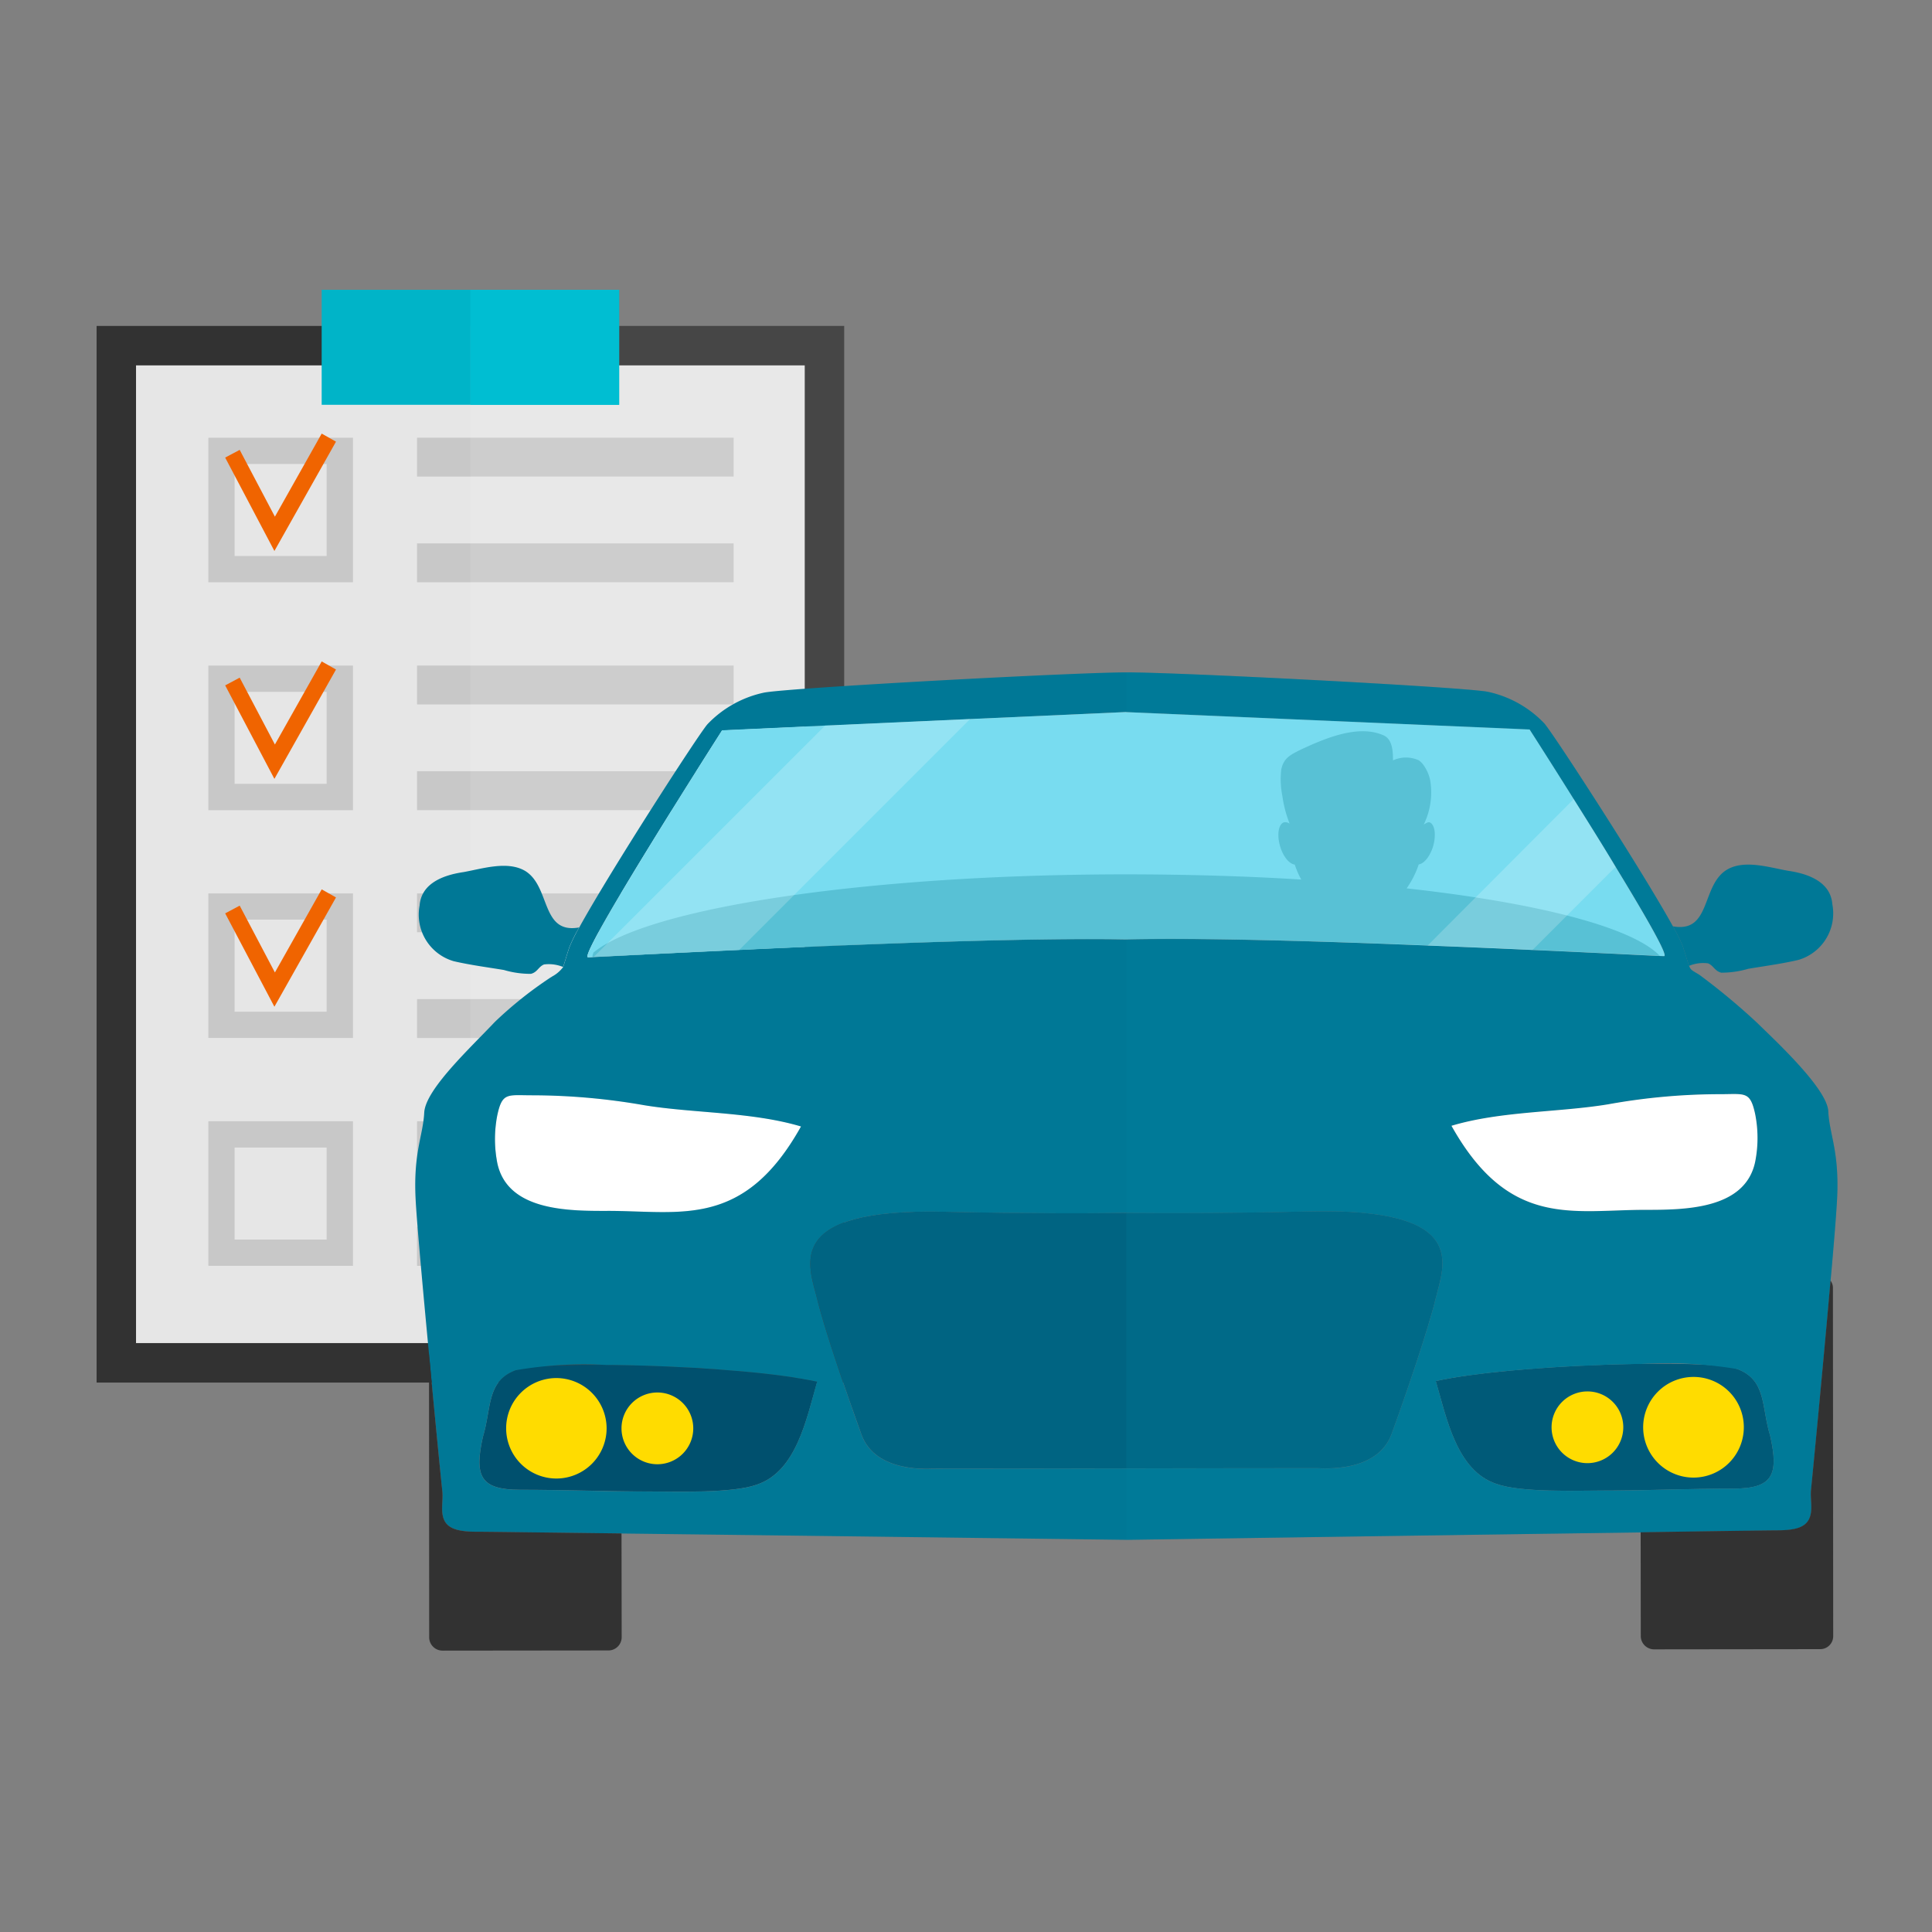 <svg xmlns="http://www.w3.org/2000/svg" xmlns:xlink="http://www.w3.org/1999/xlink" width="100" height="100" viewBox="0 0 100 100"><rect x="0" y="0" width="100" height="100" fill="#808080" stroke="none"/><defs><clipPath id="clip-Artboard_1"><rect width="100" height="100"></rect></clipPath></defs><g id="Artboard_1" data-name="Artboard &#x2013; 1" clip-path="url(#clip-Artboard_1)"><g id="Group_45" data-name="Group 45" transform="translate(-22.921 -237.248)"><g id="Group_43" data-name="Group 43" transform="translate(27.921 252.248)"><g id="Group_42" data-name="Group 42"><rect id="Rectangle_47" data-name="Rectangle 47" width="38.695" height="54.691" transform="translate(0 1.871)" fill="#323232"></rect><rect id="Rectangle_48" data-name="Rectangle 48" width="34.612" height="50.606" transform="translate(2.041 3.912)" fill="#e6e6e6"></rect><rect id="Rectangle_49" data-name="Rectangle 49" width="15.397" height="5.952" transform="translate(11.65)" fill="#00b4c8"></rect><g id="Group_40" data-name="Group 40" transform="translate(5.785 7.655)"><path id="Path_186" data-name="Path 186" d="M38.136,259.027v4.763H33.373v-4.763Zm1.361-1.361H32.015v7.484H39.5v-7.484Z" transform="translate(-32.015 -257.666)" fill="#c8c8c8"></path><path id="Path_187" data-name="Path 187" d="M38.136,267.375v4.76H33.373v-4.76Zm1.361-1.361H32.015V273.5H39.5v-7.483Z" transform="translate(-32.015 -254.219)" fill="#c8c8c8"></path><path id="Path_188" data-name="Path 188" d="M38.136,275.719v4.764H33.373v-4.764Zm1.361-1.358H32.015v7.481H39.5v-7.481Z" transform="translate(-32.015 -250.773)" fill="#c8c8c8"></path><path id="Path_189" data-name="Path 189" d="M38.136,284.068v4.764H33.373v-4.764Zm1.361-1.361H32.015v7.484H39.5v-7.484Z" transform="translate(-32.015 -247.327)" fill="#c8c8c8"></path></g><g id="Group_41" data-name="Group 41" transform="translate(16.586 7.655)"><rect id="Rectangle_50" data-name="Rectangle 50" width="16.387" height="2.013" fill="#c8c8c8"></rect><rect id="Rectangle_51" data-name="Rectangle 51" width="16.387" height="2.013" transform="translate(0 5.471)" fill="#c8c8c8"></rect><rect id="Rectangle_52" data-name="Rectangle 52" width="16.387" height="2.012" transform="translate(0 11.794)" fill="#c8c8c8"></rect><rect id="Rectangle_53" data-name="Rectangle 53" width="16.387" height="2.015" transform="translate(0 17.263)" fill="#c8c8c8"></rect><rect id="Rectangle_54" data-name="Rectangle 54" width="16.387" height="2.01" transform="translate(0 23.589)" fill="#c8c8c8"></rect><rect id="Rectangle_55" data-name="Rectangle 55" width="16.387" height="2.015" transform="translate(0 29.058)" fill="#c8c8c8"></rect><rect id="Rectangle_56" data-name="Rectangle 56" width="16.387" height="2.012" transform="translate(0 35.38)" fill="#c8c8c8"></rect><rect id="Rectangle_57" data-name="Rectangle 57" width="16.387" height="2.015" transform="translate(0 40.85)" fill="#c8c8c8"></rect></g><rect id="Rectangle_58" data-name="Rectangle 58" width="19.347" height="54.691" transform="translate(19.347 1.871)" fill="#fff" opacity="0.1" style="mix-blend-mode: screen;isolation: isolate"></rect><rect id="Rectangle_59" data-name="Rectangle 59" width="7.696" height="5.952" transform="translate(19.35)" fill="#00bed2"></rect></g><path id="Path_190" data-name="Path 190" d="M35.179,263.59l-2.548-4.833.751-.4,1.823,3.458,2.422-4.3.74.417Z" transform="translate(-25.976 -250.072)" fill="#f06400"></path><path id="Path_191" data-name="Path 191" d="M35.179,271.939,32.631,267.1l.751-.4,1.823,3.461,2.422-4.3.74.418Z" transform="translate(-25.976 -246.625)" fill="#f06400"></path><path id="Path_192" data-name="Path 192" d="M35.179,280.287l-2.548-4.833.751-.4,1.823,3.459,2.422-4.3.74.417Z" transform="translate(-25.976 -243.179)" fill="#f06400"></path></g><g id="Group_44" data-name="Group 44" transform="translate(44.412 272.041)"><path id="Path_193" data-name="Path 193" d="M92.362,298.055c-2.287,0-4.458.1-6.744.1-1.365,0-4.254.11-5.506-.348-2.047-.682-2.564-3.38-3.132-5.32,4.034-.887,14.163-1.159,15.6-.626,1.527.567,1.249,1.974,1.708,3.456C94.751,297.371,94.41,298.054,92.362,298.055Z" transform="translate(-24.156 -255.797)" fill="#005a78"></path><path id="Path_194" data-name="Path 194" d="M58.356,283.37c-2.96,5.3-6.225,4.369-9.988,4.37-2.049.006-5.205.007-5.731-2.475a6.37,6.37,0,0,1,0-2.481c.256-1.185.519-1.026,1.794-1.026a33.734,33.734,0,0,1,5.808.514C52.808,282.693,55.8,282.61,58.356,283.37Z" transform="translate(-38.386 -259.86)" fill="#fff"></path><path id="Path_195" data-name="Path 195" d="M59.432,292.5c-.565,1.94-1.077,4.64-3.125,5.329-1.252.456-4.14.356-5.509.356-2.282,0-4.455-.089-6.74-.089-2.047,0-2.391-.68-1.934-2.731.456-1.482.175-2.891,1.7-3.459C45.261,291.377,55.391,291.623,59.432,292.5Z" transform="translate(-38.621 -255.78)" fill="#00506e"></path><path id="Path_196" data-name="Path 196" d="M48.014,276.539a8.3,8.3,0,0,0-.511,1.034c-.187.568-.259.851-.321,1.012a1.951,1.951,0,0,0-.983-.13c-.29.113-.339.4-.681.486a4.836,4.836,0,0,1-1.4-.2c-.853-.141-1.739-.256-2.594-.454a2.507,2.507,0,0,1-1.768-2.877c.089-1.2,1.31-1.594,2.278-1.736.965-.174,2.279-.6,3.189-.058C46.546,274.43,46.025,276.9,48.014,276.539Z" transform="translate(-39.529 -263.328)" fill="#007896"></path><path id="Path_197" data-name="Path 197" d="M112.733,288.981c-.065-1.2-2.864-3.763-3.666-4.559a34.453,34.453,0,0,0-3.005-2.5c-.369-.23-.444-.23-.531-.462-.059-.16-.137-.445-.324-1.016a7.957,7.957,0,0,0-.514-1.03c-1.6-2.9-6.282-10.128-6.673-10.522a5.67,5.67,0,0,0-2.939-1.626c-1.45-.253-15.971-1.006-18.708-1s-17.256.788-18.707,1.044a5.679,5.679,0,0,0-2.933,1.626c-.389.4-5.058,7.634-6.653,10.54a8.3,8.3,0,0,0-.511,1.034c-.187.568-.259.851-.321,1.012a1.737,1.737,0,0,1-.576.49.118.118,0,0,1-.051.032,20.4,20.4,0,0,0-2.9,2.309c-1.321,1.395-3.6,3.51-3.661,4.7s-.564,2.052-.448,4.442c.057,1.17.376,4.681.694,8.037.322,3.515.657,6.845.688,7.107.057.511-.114,1.086.112,1.536s.8.575,1.707.575c.278,0,3.309.038,7.462.088,9.909.119,26.144.328,26.144.328s16.753-.249,26.606-.384c3.908-.062,6.741-.1,7-.1.907,0,1.476-.114,1.708-.571s.055-1.027.11-1.54c.04-.353.623-6.371,1.009-10.816.177-1.95.308-3.6.342-4.331C113.3,291.028,112.788,290.173,112.733,288.981Zm-5.587-.882c1.283,0,1.54-.167,1.8,1.022a6.324,6.324,0,0,1,0,2.477c-.519,2.484-3.675,2.488-5.724,2.488-3.761.006-7.028.945-9.995-4.35,2.552-.766,5.547-.688,8.109-1.112A32.688,32.688,0,0,1,107.147,288.1ZM55.474,269.274l20.9-.954,20.9.907s7.532,11.728,6.964,11.728c-.543.006-19.385-1.053-27.857-.863-8.46-.171-27.306.916-27.845.921C47.967,281.011,55.474,269.274,55.474,269.274Zm-11.63,19.908c.256-1.185.519-1.026,1.794-1.026a33.734,33.734,0,0,1,5.808.514c2.567.421,5.558.338,8.116,1.1-2.96,5.3-6.225,4.369-9.988,4.37-2.049.006-5.205.007-5.731-2.475A6.37,6.37,0,0,1,43.844,289.181Zm13.434,19.128c-1.252.456-4.14.356-5.509.356-.506,0-1-.006-1.5-.008-1.205-.016-2.4-.051-3.613-.068-.543,0-1.079-.013-1.629-.013-2.047,0-2.391-.68-1.934-2.731.456-1.482.175-2.891,1.7-3.459a20.872,20.872,0,0,1,4.723-.27c.243-.007.492,0,.745.006.764.011,1.573.038,2.388.071.483.023.972.048,1.461.072.178.008.356.023.526.037.267.013.524.031.784.054l.764.062c.261.018.513.044.754.066q.553.053,1.065.114c.233.027.456.054.67.086.181.023.357.049.521.075l.246.044a2.448,2.448,0,0,1,.312.055c.042.006.085.011.123.018.068.013.138.027.206.034.11.03.209.044.315.069C59.838,304.92,59.327,307.62,57.278,308.309Zm28.991-.851-19.711.02c-.28,0-3.131.281-3.87-1.766s-1.888-5.365-2.286-7c-.427-1.739-1.825-4.708,6.546-4.526,4.321.093,7.445.088,9.452.058,2.009.027,5.132.024,9.452-.075,8.371-.2,6.978,2.773,6.559,4.51-.4,1.642-1.534,4.956-2.278,7S86.549,307.459,86.27,307.459Zm21.53,1.057c-1.625,0-3.187.051-4.777.081-.651.014-1.3.021-1.967.02-1.365,0-4.254.11-5.506-.348-2.047-.682-2.564-3.38-3.132-5.32.141-.035.291-.062.446-.09.206-.044.427-.078.653-.117.15-.018.309-.048.465-.071.051-.008.1-.013.154-.017l.646-.085a.385.385,0,0,0,.058-.011c.22-.021.441-.049.67-.073.56-.059,1.149-.114,1.76-.158.167-.008.339-.024.513-.038.928-.072,1.9-.127,2.833-.154.247-.014.492-.024.738-.037.179-.008.356-.008.527-.011.212-.008.417-.008.622-.014.179-.01.348-.011.511-.007a22.379,22.379,0,0,1,5.007.259c1.527.567,1.249,1.974,1.708,3.456C110.189,307.832,109.847,308.514,107.8,308.515Z" transform="translate(-39.593 -266.257)" fill="#007896"></path><path id="Path_198" data-name="Path 198" d="M101.628,280.35c-.208,0-2.98-.151-6.809-.319-1.657-.078-3.505-.153-5.428-.229-5.523-.226-11.689-.413-15.611-.321-5.014-.092-13.687.246-20.022.55-3.693.168-6.6.319-7.522.356a2.636,2.636,0,0,1-.3.018c-.565,0,6.937-11.744,6.937-11.744l5.337-.246,7.5-.338,8.049-.36,20.91.9s1.019,1.585,2.28,3.6c.7,1.113,1.472,2.338,2.17,3.51C100.628,278.2,101.872,280.35,101.628,280.35Z" transform="translate(-36.988 -265.654)" fill="#78dcf0"></path><path id="Path_199" data-name="Path 199" d="M93.275,285.217c-.519,2.484-3.675,2.488-5.724,2.488-3.761.006-7.028.945-9.995-4.35,2.552-.766,5.547-.688,8.109-1.112a32.688,32.688,0,0,1,5.807-.524c1.283,0,1.54-.167,1.8,1.022A6.325,6.325,0,0,1,93.275,285.217Z" transform="translate(-23.918 -259.877)" fill="#fff"></path><path id="Path_200" data-name="Path 200" d="M86.435,290.523c-.4,1.642-1.534,4.956-2.278,7s-3.585,1.779-3.864,1.779l-19.711.02c-.28,0-3.131.281-3.87-1.766s-1.888-5.365-2.286-7c-.427-1.739-1.825-4.708,6.546-4.526,4.321.093,7.445.088,9.452.058,2.009.027,5.132.024,9.452-.075C88.247,285.814,86.854,288.786,86.435,290.523Z" transform="translate(-33.616 -258.104)" fill="#006482"></path><path id="Path_201" data-name="Path 201" d="M98.31,284.421a34.452,34.452,0,0,0-3.005-2.5c-.369-.23-.444-.23-.531-.462-.059-.16-.137-.445-.324-1.016a7.957,7.957,0,0,0-.514-1.03c-1.6-2.9-6.282-10.128-6.673-10.522a5.67,5.67,0,0,0-2.939-1.626c-1.447-.251-15.882-1-18.679-1v2.066l20.873.9s7.532,11.728,6.964,11.728c-.543.006-19.355-1.053-27.837-.863v31.07h.014s16.753-.249,26.606-.384c3.908-.062,6.741-.1,7-.1.907,0,1.476-.114,1.708-.571s.055-1.027.11-1.54c.04-.353.623-6.371,1.009-10.816.177-1.95.308-3.6.342-4.331.112-2.392-.4-3.247-.456-4.439S99.112,285.218,98.31,284.421Zm-7.727,4.2a32.688,32.688,0,0,1,5.807-.524c1.283,0,1.54-.167,1.8,1.022a6.325,6.325,0,0,1,0,2.477c-.519,2.484-3.675,2.488-5.724,2.488-3.761.006-7.028.945-9.995-4.35C85.026,288.969,88.021,289.047,90.583,288.623Zm6.46,19.892c-1.625,0-3.187.051-4.777.081-.651.014-1.3.021-1.967.02-1.365,0-4.254.11-5.506-.348-2.047-.682-2.564-3.38-3.132-5.32.141-.035.291-.062.446-.09.206-.044.427-.078.653-.117.15-.018.309-.048.465-.071.051-.008.1-.013.154-.017l.646-.085a.384.384,0,0,0,.058-.011c.22-.021.441-.049.67-.073.56-.059,1.149-.114,1.76-.158.167-.008.339-.024.513-.038.928-.072,1.9-.127,2.833-.154.247-.014.492-.024.738-.037.179-.008.356-.008.527-.011.212-.008.417-.008.622-.014.179-.01.348-.011.511-.007a22.379,22.379,0,0,1,5.007.259c1.527.567,1.249,1.974,1.708,3.456C99.432,307.832,99.09,308.514,97.042,308.515Z" transform="translate(-28.836 -266.257)" fill="#0082a0" opacity="0.2" style="mix-blend-mode: screen;isolation: isolate"></path><path id="Path_202" data-name="Path 202" d="M50.064,300.526l.008,5.375a.687.687,0,0,1-.68.682l-8.6.009a.691.691,0,0,1-.684-.685L40.1,291.221c.322,3.515.657,6.846.688,7.107.057.511-.114,1.086.112,1.536s.8.575,1.707.575C42.881,300.435,45.912,300.477,50.064,300.526Z" transform="translate(-39.385 -255.949)" fill="#323232"></path><path id="Path_203" data-name="Path 203" d="M94.438,288.938l.014,18a.67.67,0,0,1-.678.682l-8.6.01a.691.691,0,0,1-.682-.684l-.006-5.376c3.908-.062,6.741-.1,7-.1.907,0,1.476-.114,1.708-.571s.055-1.027.11-1.54c.04-.353.623-6.371,1.009-10.816A.631.631,0,0,1,94.438,288.938Z" transform="translate(-21.057 -257.053)" fill="#323232"></path><path id="Path_204" data-name="Path 204" d="M48.127,294.716a2.6,2.6,0,1,1-2.6-2.6A2.607,2.607,0,0,1,48.127,294.716Z" transform="translate(-38.22 -255.581)" fill="#ffdc00"></path><path id="Path_205" data-name="Path 205" d="M92.163,278.239c-.851.2-1.745.316-2.6.461a4.959,4.959,0,0,1-1.392.2c-.345-.086-.4-.37-.685-.483a1.9,1.9,0,0,0-.983.13c-.059-.16-.137-.445-.324-1.016a7.956,7.956,0,0,0-.514-1.03c1.991.359,1.46-2.111,2.788-2.925.907-.55,2.22-.116,3.189.052.965.141,2.189.538,2.278,1.734A2.508,2.508,0,0,1,92.163,278.239Z" transform="translate(-20.569 -263.347)" fill="#007896"></path><path id="Path_206" data-name="Path 206" d="M50.865,294.5a1.857,1.857,0,1,1-1.858-1.855A1.857,1.857,0,0,1,50.865,294.5Z" transform="translate(-36.473 -255.363)" fill="#ffdc00"></path><path id="Path_207" data-name="Path 207" d="M89.788,294.675a2.605,2.605,0,1,1-2.608-2.6A2.6,2.6,0,0,1,89.788,294.675Z" transform="translate(-21.019 -255.598)" fill="#ffdc00"></path><path id="Path_208" data-name="Path 208" d="M84.934,294.463a1.856,1.856,0,1,1-1.857-1.858A1.853,1.853,0,0,1,84.934,294.463Z" transform="translate(-22.404 -255.378)" fill="#ffdc00"></path><path id="Path_209" data-name="Path 209" d="M101.33,280.043c-1.5-.066-6.248-.316-11.6-.528-2.423-.095-4.973-.188-7.408-.244-3.156-.086-6.116-.123-8.357-.071-8.469-.174-27.307.918-27.851.918-.042,0-.038-.085.027-.246,2.8-2.3,14.026-4.031,27.467-4.045,3.2,0,6.294.09,9.165.27a4.643,4.643,0,0,1-.336-.777c-.276-.025-.6-.411-.753-.931-.181-.6-.09-1.161.189-1.252a.372.372,0,0,1,.3.069,6.279,6.279,0,0,1-.377-1.434,4.424,4.424,0,0,1-.058-1.368c.123-.586.451-.75.964-1.01,1.221-.569,3.005-1.363,4.345-.756.449.211.475.828.475,1.291a1.594,1.594,0,0,1,1.341,0,1.016,1.016,0,0,1,.208.2,2.084,2.084,0,0,1,.377.834,3.781,3.781,0,0,1-.333,2.283c.09-.048.2-.129.29-.114.278.088.367.647.191,1.25-.157.517-.475.9-.742.93a4.652,4.652,0,0,1-.627,1.241C95,277.3,99.906,278.561,101.33,280.043Z" transform="translate(-36.912 -265.364)" fill="#32a0b4" opacity="0.45" style="mix-blend-mode: multiply;isolation: isolate"></path><path id="Path_210" data-name="Path 210" d="M65.613,267.972,53.66,279.925c-3.693.168-6.6.319-7.522.356L58.11,268.31Z" transform="translate(-36.89 -265.549)" fill="#fff" opacity="0.2"></path><path id="Path_211" data-name="Path 211" d="M86.411,274.415l-4.3,4.3c-1.657-.078-3.505-.153-5.428-.229l7.559-7.58C84.939,272.018,85.713,273.243,86.411,274.415Z" transform="translate(-24.279 -264.338)" fill="#fff" opacity="0.2"></path></g></g></g></svg>